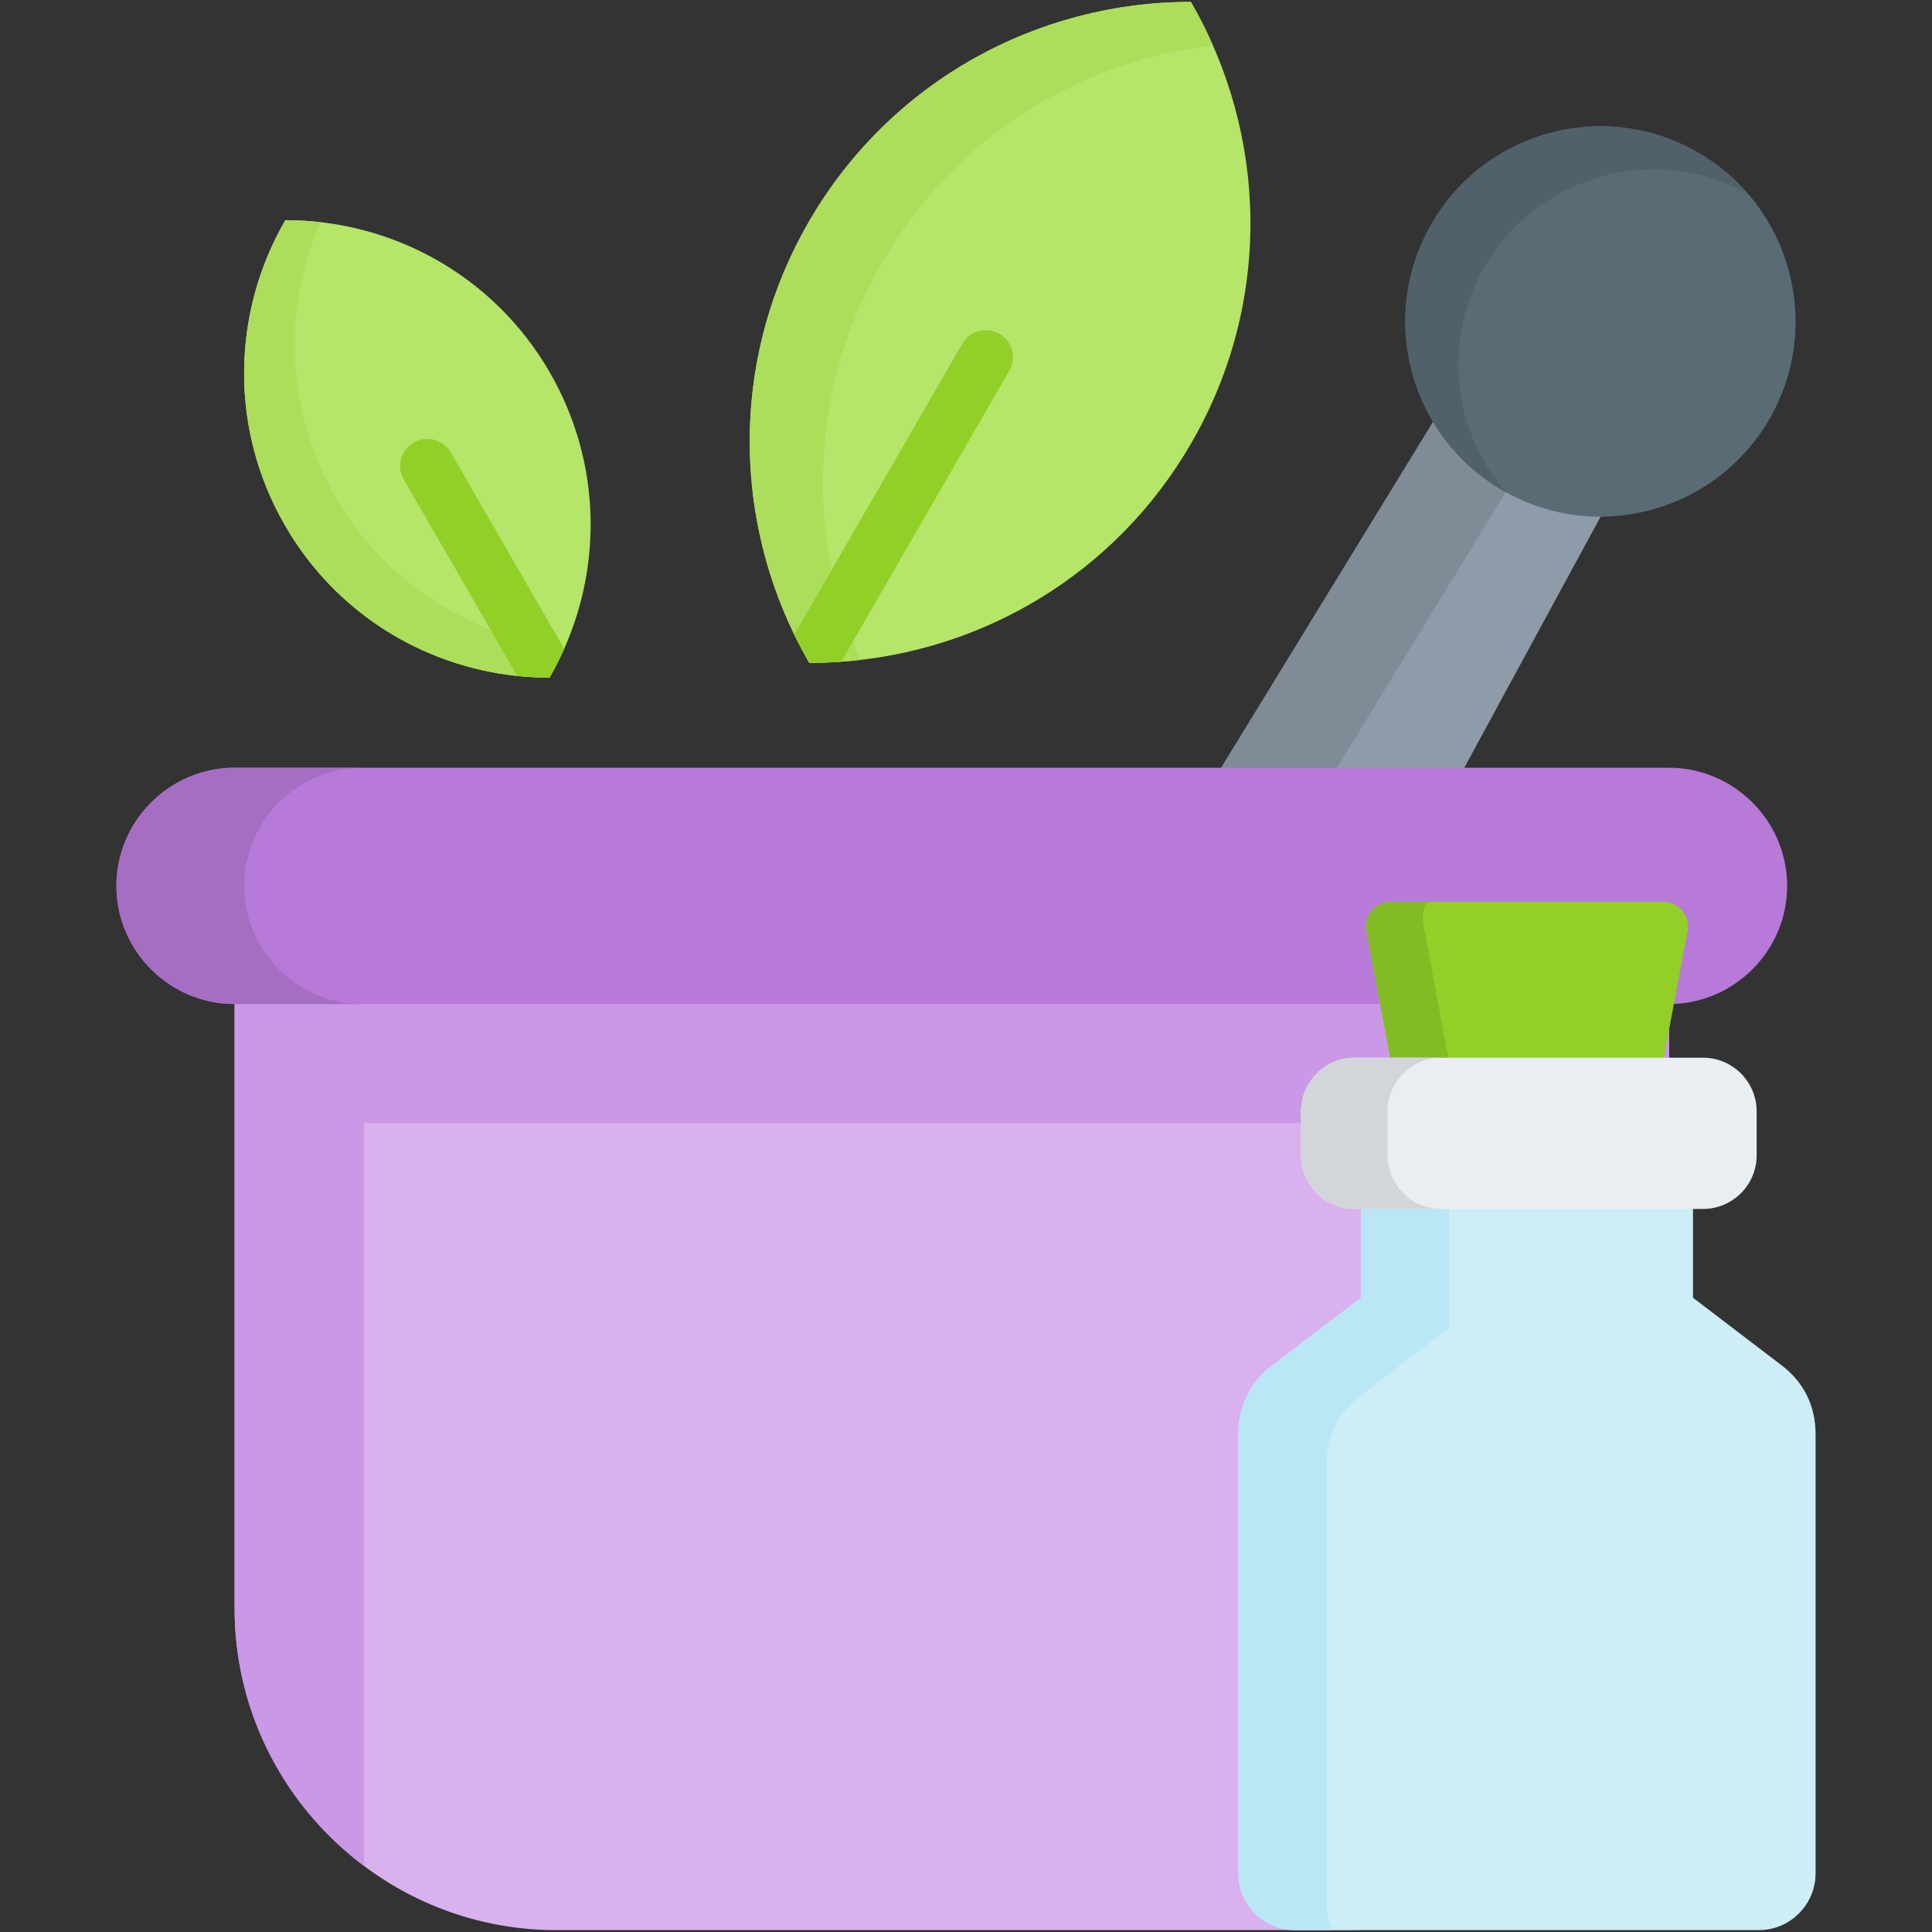 <svg id="Layer_1" enable-background="new 0 0 512 512" viewBox="0 0 512 512" xmlns="http://www.w3.org/2000/svg"><rect x="0" y="0" width="512" height="512" fill="#333333" stroke="none"/><g><g><path clip-rule="evenodd" d="m149.513 171.944c-1.159 2.606-2.452 5.151-3.889 7.634-2.863.01-5.715-.144-8.547-.441-24.841-2.586-48.133-16.632-61.553-39.893-14.98-25.949-13.923-56.721.093-80.895 27.95-.051 55.14 14.426 70.09 40.345 13.44 23.291 13.953 50.461 3.806 73.25z" fill="#b5e569" fill-rule="evenodd"/></g><g><path clip-rule="evenodd" d="m145.622 179.581c-27.951.058-55.145-14.426-70.095-40.341-14.979-25.944-13.932-56.716.087-80.886 3.141 0 6.283.174 9.366.524-10.005 22.715-9.424 49.736 3.955 72.887 13.292 23.035 36.211 37.025 60.73 39.818-1.193 2.733-2.56 5.409-4.043 7.998z" fill="#acde5b" fill-rule="evenodd"/></g><g><path clip-rule="evenodd" d="m411.634 59.837 41.417 23.908-153.685 283.056-55.989-32.342z" fill="#8d9ca8" fill-rule="evenodd"/></g><g><path clip-rule="evenodd" d="m411.634 59.837 22.658 13.088-166.309 271.394 33.186 19.138-1.803 3.344-55.989-32.342z" fill="#7f8c97" fill-rule="evenodd"/></g><g><path clip-rule="evenodd" d="m62.177 246.389h380.113v179.891c0 46.856-38.334 85.219-85.19 85.219h-209.733c-46.856 0-85.19-38.363-85.19-85.219z" fill="#d9b1ee" fill-rule="evenodd"/></g><g><path clip-rule="evenodd" d="m62.177 246.389h380.113v51.248h-345.793v196.877c-20.796-15.561-34.32-40.399-34.32-68.234z" fill="#cb97e7" fill-rule="evenodd"/></g><g><path clip-rule="evenodd" d="m62.177 203.459h380.113c17.218 0 31.324 14.106 31.324 31.325 0 17.218-14.106 31.296-31.324 31.296h-380.113c-17.218 0-31.325-14.077-31.325-31.296 0-17.218 14.106-31.325 31.325-31.325z" fill="#b87ad9" fill-rule="evenodd"/></g><g><path clip-rule="evenodd" d="m481.148 496.463c0 8.26-6.748 15.037-15.008 15.037h-122.943c-8.26 0-15.008-6.777-15.008-15.037v-116.486c0-7.329 3.112-13.67 8.958-18.12l23.53-17.945v-35.513h87.983v35.513l23.53 17.945c5.846 4.45 8.958 10.791 8.958 18.149z" fill="#cdedf7" fill-rule="evenodd"/></g><g><path clip-rule="evenodd" d="m368.53 239.001h72.277c2.007 0 3.723.814 5.003 2.356s1.774 3.403 1.396 5.381l-8.696 46.536h-67.681l-8.696-46.565c-.378-1.949.087-3.81 1.367-5.352 1.307-1.541 3.023-2.356 5.03-2.356z" fill="#92d028" fill-rule="evenodd"/></g><g><path d="m149.513 171.944c-1.159 2.606-2.452 5.151-3.889 7.634-2.863.01-5.715-.144-8.547-.441l-30.053-52.042c-1.98-3.437-.801-7.829 2.637-9.809 3.437-1.991 7.829-.811 9.809 2.626z" fill="#92d028"/></g><g><path clip-rule="evenodd" d="m64.736 234.784c0-17.218 14.077-31.325 31.296-31.325h-33.855c-17.218 0-31.325 14.106-31.325 31.325s14.106 31.296 31.325 31.296h33.855c-13.118 0-24.432-8.173-29.056-19.691-1.455-3.577-2.24-7.504-2.24-11.605z" fill="#a66ec3" fill-rule="evenodd"/></g><g><path clip-rule="evenodd" d="m368.53 239.001h9.86c-1.192 1.629-1.629 3.548-1.25 5.584l9.103 48.689h-15.415l-8.696-46.565c-.378-1.949.087-3.81 1.367-5.352 1.308-1.541 3.024-2.356 5.031-2.356z" fill="#83bb24" fill-rule="evenodd"/></g><g><path clip-rule="evenodd" d="m353.319 511.5h-10.122c-8.26 0-15.008-6.777-15.008-15.037v-116.486c0-7.329 3.112-13.67 8.958-18.12l23.53-17.945v-35.513h23.384v43.511l-23.501 17.945c-5.846 4.45-8.987 10.791-8.987 18.149v116.457c.001 2.531.641 4.916 1.746 7.039z" fill="#bae7f5" fill-rule="evenodd"/></g><g><path clip-rule="evenodd" d="m358.961 320.382h92.374c7.795 0 14.193-6.37 14.193-14.164v-11.721c0-7.824-6.398-14.194-14.193-14.194h-92.374c-7.795 0-14.164 6.37-14.164 14.194v11.721c0 7.794 6.37 14.164 14.164 14.164z" fill="#e9eef2" fill-rule="evenodd"/></g><g><path clip-rule="evenodd" d="m367.716 306.217v-8.58-3.141c0-2.647.727-5.09 1.978-7.213 2.472-4.159 7.039-6.98 12.216-6.98h-13.525-9.424c-7.795 0-14.164 6.37-14.164 14.194v3.141 8.58c0 7.795 6.37 14.164 14.164 14.164h1.716 21.233c-7.068 0-12.943-5.206-14.019-11.983-.117-.698-.175-1.455-.175-2.182z" fill="#d2d6da" fill-rule="evenodd"/></g><g><path clip-rule="evenodd" d="m449.969 40.408c24.751 14.281 33.215 45.925 18.934 70.648-14.281 24.722-45.897 33.215-70.648 18.934-24.723-14.281-33.186-45.925-18.905-70.648 14.281-24.751 45.896-33.215 70.619-18.934z" fill="#596c76" fill-rule="evenodd"/></g><g><path clip-rule="evenodd" d="m449.969 40.408c5.177 2.996 9.627 6.719 13.321 10.994-24.606-13.641-55.727-5.09-69.862 19.371-11.285 19.574-8.348 43.453 5.613 59.654-.262-.145-.524-.291-.785-.436-24.723-14.281-33.186-45.925-18.905-70.648 14.28-24.752 45.895-33.216 70.618-18.935z" fill="#50616a" fill-rule="evenodd"/></g><g><path clip-rule="evenodd" d="m315.745 117.368c-20.1 34.835-55.479 55.356-92.807 57.993-2.822.205-5.643.308-8.475.298-1.416-2.442-2.74-4.935-3.971-7.469-16.376-33.634-16.294-74.533 3.827-109.368 21.639-37.462 60.907-58.373 101.272-58.322 20.244 34.938 21.793 79.407.154 116.868z" fill="#b5e569" fill-rule="evenodd"/></g><g><path clip-rule="evenodd" d="m315.595.503c-40.37-.058-79.635 20.854-101.274 58.316s-20.098 81.933.146 116.835c4.537.029 9.045-.233 13.524-.756-14.426-32.837-13.583-71.869 5.73-105.317 19.196-33.244 52.295-53.459 87.721-57.53-1.717-3.956-3.665-7.796-5.847-11.548z" fill="#acde5b" fill-rule="evenodd"/></g><g><path d="m267.458 98.273-44.521 77.088c-2.822.205-5.643.308-8.475.298-1.416-2.442-2.74-4.935-3.971-7.469l44.521-77.098c1.98-3.437 6.372-4.617 9.819-2.627 3.438 1.98 4.608 6.371 2.627 9.808z" fill="#92d028"/></g></g></svg>